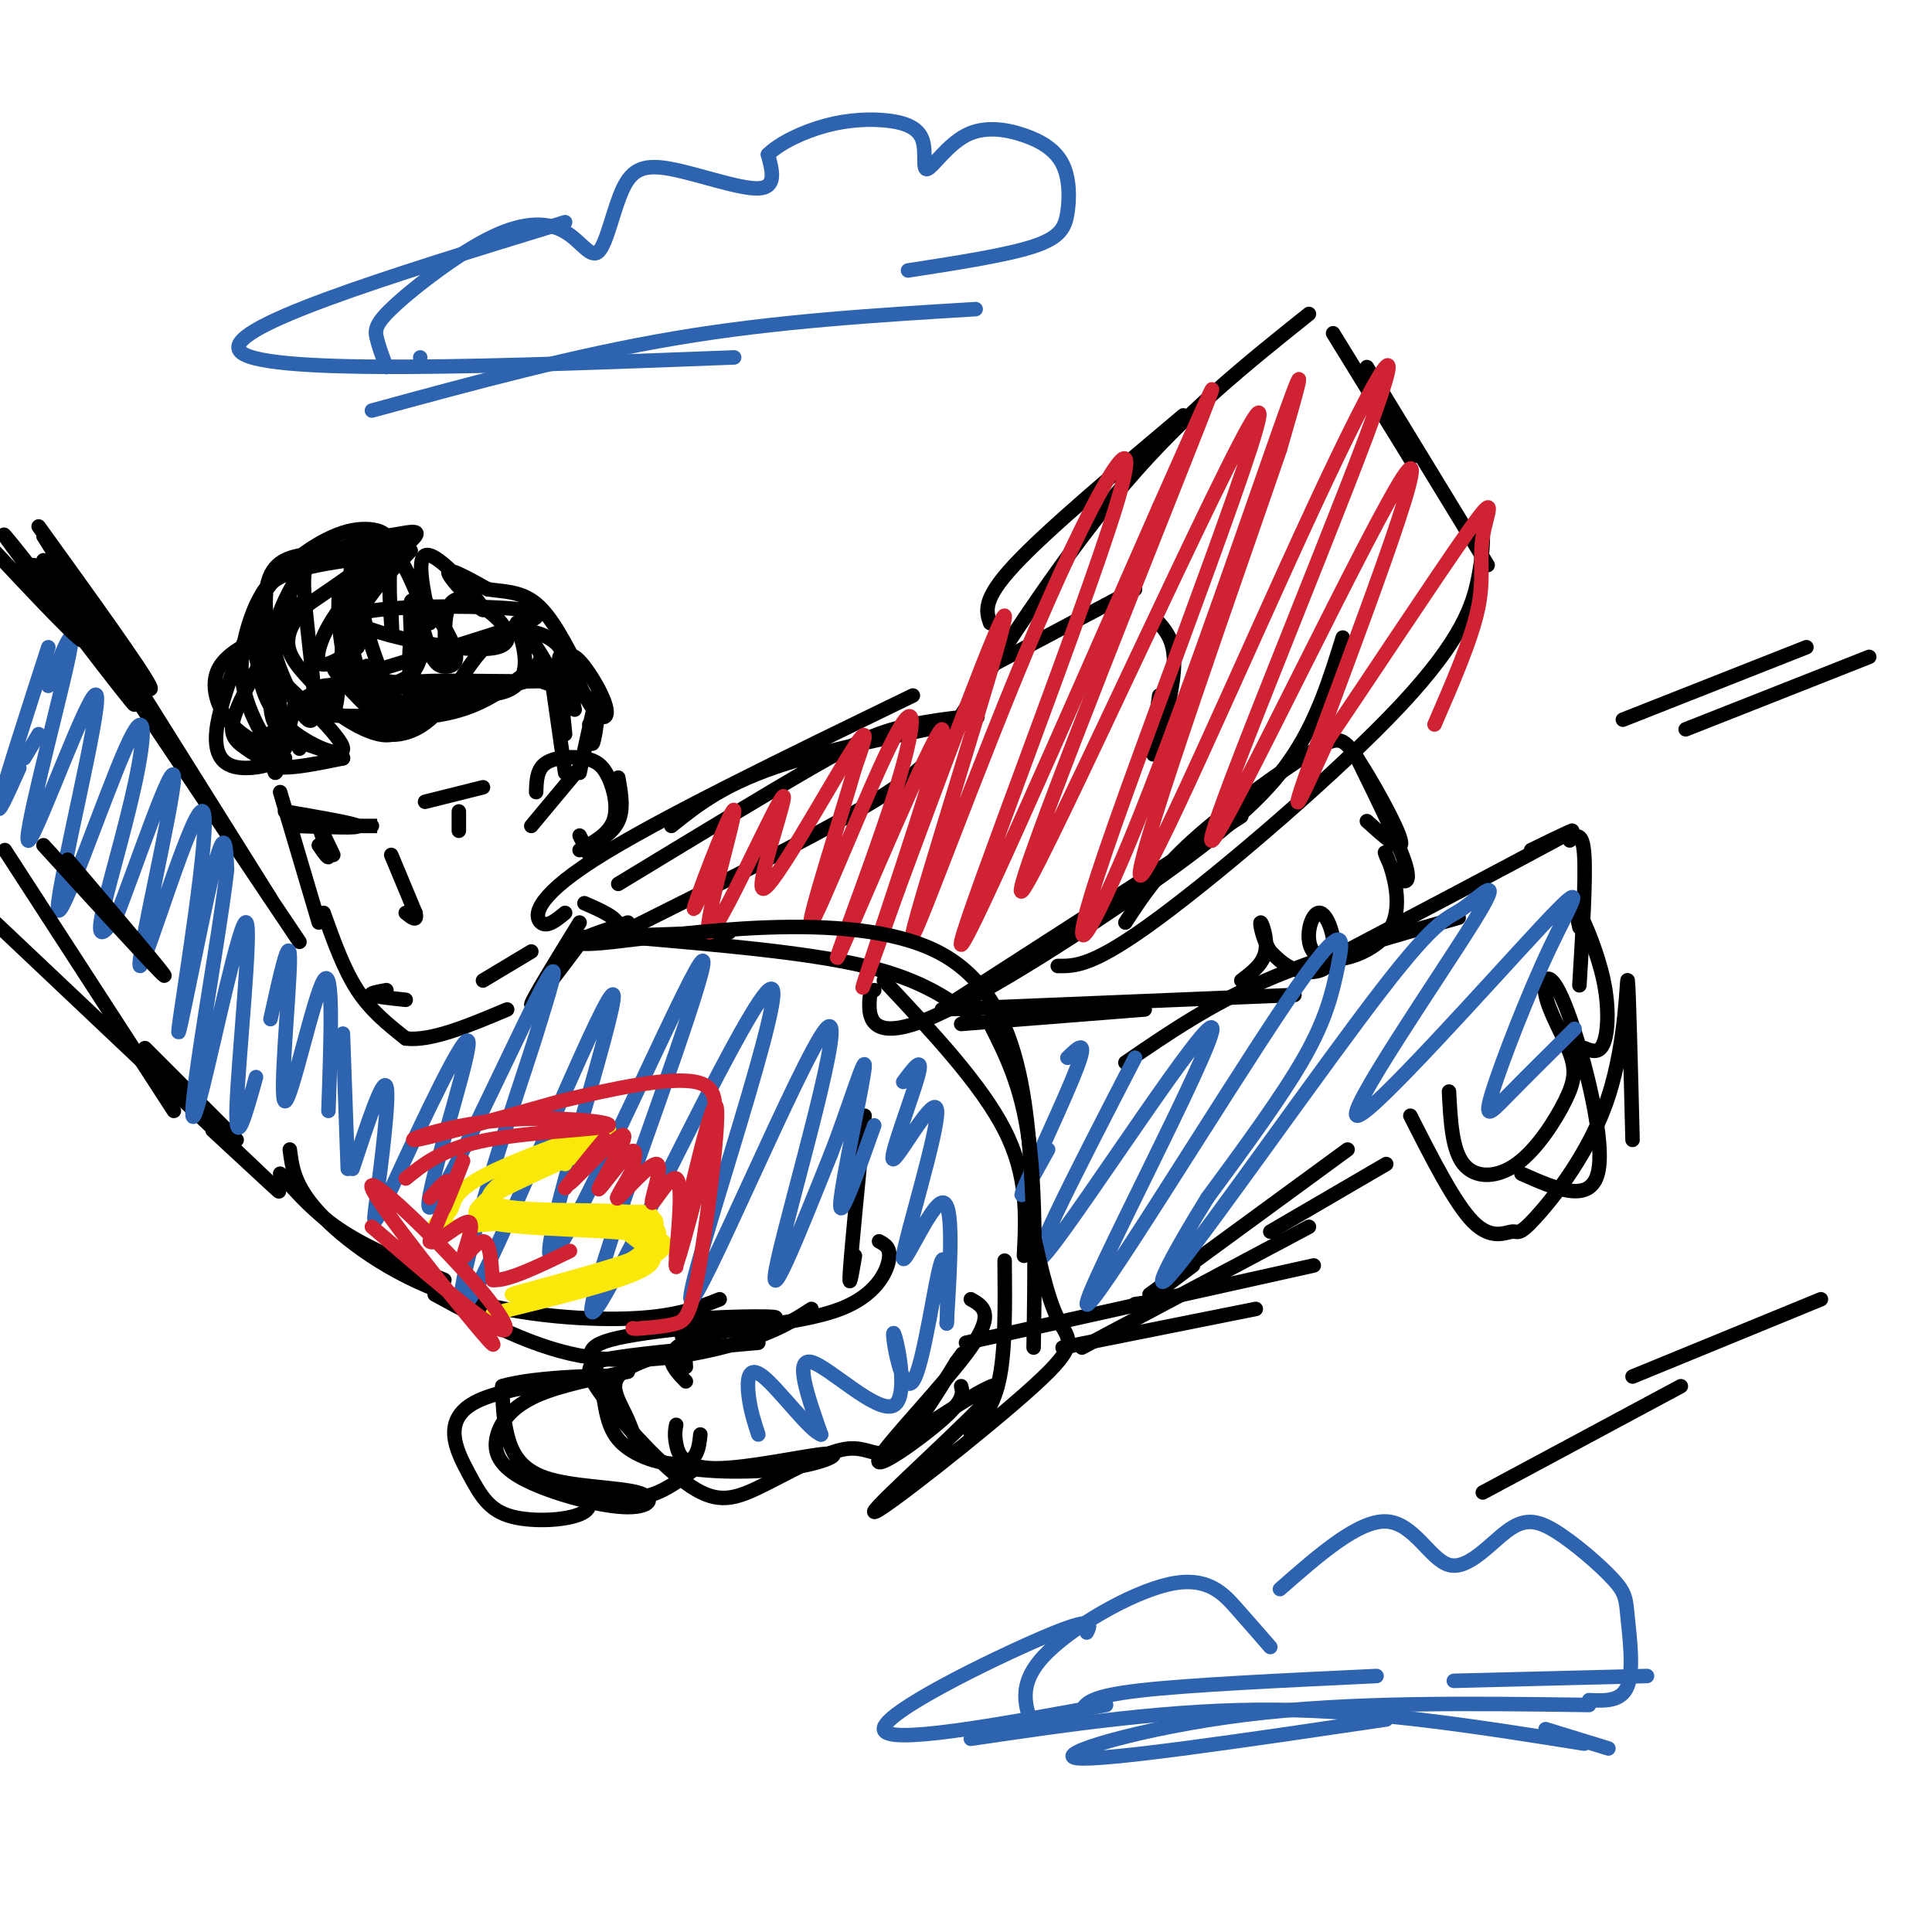 <svg viewBox='0 0 400 400' version='1.1' xmlns='http://www.w3.org/2000/svg' xmlns:xlink='http://www.w3.org/1999/xlink'><g fill='none' stroke='#000000' stroke-width='3' stroke-linecap='round' stroke-linejoin='round'><path d='M60,152c-2.002,-0.706 -4.004,-1.413 -4,-7c0.004,-5.587 2.015,-16.055 4,-22c1.985,-5.945 3.946,-7.368 9,-8c5.054,-0.632 13.202,-0.474 11,0c-2.202,0.474 -14.753,1.262 -21,4c-6.247,2.738 -6.190,7.425 -6,13c0.190,5.575 0.513,12.040 5,17c4.487,4.960 13.139,8.417 13,6c-0.139,-2.417 -9.070,-10.709 -18,-19'/><path d='M53,136c-2.467,-5.716 0.366,-10.506 2,-14c1.634,-3.494 2.067,-5.692 7,-7c4.933,-1.308 14.364,-1.725 17,-3c2.636,-1.275 -1.524,-3.408 -7,-2c-5.476,1.408 -12.267,6.357 -16,11c-3.733,4.643 -4.409,8.982 -3,15c1.409,6.018 4.904,13.716 5,11c0.096,-2.716 -3.205,-15.847 -3,-23c0.205,-7.153 3.916,-8.330 7,-9c3.084,-0.670 5.542,-0.835 8,-1'/><path d='M70,114c4.001,-0.113 10.005,0.106 10,0c-0.005,-0.106 -6.019,-0.536 -10,0c-3.981,0.536 -5.931,2.038 -8,5c-2.069,2.962 -4.258,7.382 -5,11c-0.742,3.618 -0.035,6.432 2,11c2.035,4.568 5.400,10.891 6,7c0.600,-3.891 -1.566,-17.996 -2,-25c-0.434,-7.004 0.863,-6.908 4,-8c3.137,-1.092 8.114,-3.371 11,-4c2.886,-0.629 3.682,0.392 1,3c-2.682,2.608 -8.841,6.804 -15,11'/><path d='M64,125c-3.612,3.517 -5.141,6.809 -4,10c1.141,3.191 4.953,6.281 7,9c2.047,2.719 2.328,5.065 3,-1c0.672,-6.065 1.736,-20.542 3,-27c1.264,-6.458 2.728,-4.896 6,-5c3.272,-0.104 8.351,-1.873 7,0c-1.351,1.873 -9.133,7.389 -14,13c-4.867,5.611 -6.819,11.317 -6,13c0.819,1.683 4.410,-0.659 8,-3'/><path d='M74,134c0.632,-4.066 -1.786,-12.731 -3,-13c-1.214,-0.269 -1.222,7.857 0,14c1.222,6.143 3.676,10.302 6,12c2.324,1.698 4.519,0.934 2,-2c-2.519,-2.934 -9.753,-8.038 -10,-7c-0.247,1.038 6.492,8.217 10,11c3.508,2.783 3.786,1.169 2,-4c-1.786,-5.169 -5.635,-13.892 -6,-20c-0.365,-6.108 2.753,-9.602 5,-11c2.247,-1.398 3.624,-0.699 5,0'/><path d='M85,114c-2.538,2.991 -11.382,10.468 -12,18c-0.618,7.532 6.991,15.117 8,15c1.009,-0.117 -4.580,-7.938 -5,-9c-0.420,-1.063 4.331,4.633 7,8c2.669,3.367 3.257,4.407 3,-1c-0.257,-5.407 -1.359,-17.259 -1,-20c0.359,-2.741 2.180,3.630 4,10'/><path d='M89,135c1.056,2.262 1.696,2.916 3,3c1.304,0.084 3.274,-0.400 2,-4c-1.274,-3.600 -5.790,-10.314 -7,-10c-1.210,0.314 0.887,7.655 0,12c-0.887,4.345 -4.758,5.693 -9,6c-4.242,0.307 -8.855,-0.429 -11,0c-2.145,0.429 -1.822,2.022 2,5c3.822,2.978 11.144,7.340 14,4c2.856,-3.340 1.244,-14.383 2,-18c0.756,-3.617 3.878,0.191 7,4'/><path d='M92,137c0.649,-3.018 -1.230,-12.562 3,-13c4.230,-0.438 14.567,8.231 8,10c-6.567,1.769 -30.039,-3.361 -30,-6c0.039,-2.639 23.587,-2.787 33,-2c9.413,0.787 4.689,2.511 -3,5c-7.689,2.489 -18.345,5.745 -29,9'/><path d='M74,140c-6.337,2.052 -7.679,2.683 -10,4c-2.321,1.317 -5.622,3.320 3,4c8.622,0.680 29.168,0.036 30,-2c0.832,-2.036 -18.051,-5.466 -18,-5c0.051,0.466 19.034,4.826 26,2c6.966,-2.826 1.914,-12.838 2,-14c0.086,-1.162 5.310,6.525 7,10c1.690,3.475 -0.155,2.737 -2,2'/><path d='M112,141c-5.123,0.232 -16.930,-0.186 -23,0c-6.070,0.186 -6.402,0.978 -8,3c-1.598,2.022 -4.462,5.276 -3,7c1.462,1.724 7.249,1.918 12,-3c4.751,-4.918 8.466,-14.948 15,-17c6.534,-2.052 15.885,3.873 9,8c-6.885,4.127 -30.008,6.457 -36,8c-5.992,1.543 5.145,2.298 13,1c7.855,-1.298 12.427,-4.649 17,-8'/><path d='M108,140c3.500,-2.000 3.750,-3.000 4,-4'/><path d='M116,133c2.505,5.751 5.009,11.502 7,14c1.991,2.498 3.467,1.744 2,-2c-1.467,-3.744 -5.878,-10.478 -7,-9c-1.122,1.478 1.044,11.167 1,11c-0.044,-0.167 -2.298,-10.191 -3,-11c-0.702,-0.809 0.149,7.595 1,16'/><path d='M114,139c0.000,0.000 3.000,21.000 3,21'/><path d='M110,171c0.000,0.000 10.000,-12.000 10,-12'/><path d='M111,164c0.072,-2.364 0.144,-4.727 2,-6c1.856,-1.273 5.498,-1.455 8,-1c2.502,0.455 3.866,1.545 5,4c1.134,2.455 2.038,6.273 1,9c-1.038,2.727 -4.019,4.364 -7,6'/><path d='M128,161c0.583,3.250 1.167,6.500 0,9c-1.167,2.500 -4.083,4.250 -7,6'/><path d='M122,150c0.222,2.756 0.444,5.511 1,3c0.556,-2.511 1.444,-10.289 1,-10c-0.444,0.289 -2.222,8.644 -4,17'/><path d='M62,155c-1.250,-2.000 -2.500,-4.000 -3,-4c-0.500,0.000 -0.250,2.000 0,4'/><path d='M59,168c7.250,1.250 14.500,2.500 15,3c0.500,0.500 -5.750,0.250 -12,0'/><path d='M62,171c1.689,0.000 11.911,0.000 15,0c3.089,-0.000 -0.956,0.000 -5,0'/><path d='M66,175c1.133,1.644 2.267,3.289 2,2c-0.267,-1.289 -1.933,-5.511 -2,-6c-0.067,-0.489 1.467,2.756 3,6'/><path d='M88,166c0.000,0.000 12.000,-3.000 12,-3'/><path d='M95,168c0.000,0.000 0.000,4.000 0,4'/><path d='M81,177c0.000,0.000 5.000,12.000 5,12'/><path d='M86,189c0.500,2.000 -0.750,1.000 -2,0'/><path d='M80,205c-1.833,0.333 -3.667,0.667 -3,1c0.667,0.333 3.833,0.667 7,1'/><path d='M100,203c0.000,0.000 10.000,-6.000 10,-6'/><path d='M58,164c0.000,0.000 8.000,27.000 8,27'/><path d='M67,189c2.083,5.833 4.167,11.667 7,16c2.833,4.333 6.417,7.167 10,10'/><path d='M84,215c5.167,0.667 13.083,-2.667 21,-6'/><path d='M121,194c-5.417,7.250 -10.833,14.500 -11,14c-0.167,-0.500 4.917,-8.750 10,-17'/><path d='M122,177c0.000,0.000 -2.000,-4.000 -2,-4'/><path d='M61,146c-1.702,7.006 -3.405,14.012 -4,14c-0.595,-0.012 -0.083,-7.042 -1,-8c-0.917,-0.958 -3.262,4.155 -1,6c2.262,1.845 9.131,0.423 16,-1'/><path d='M71,157c0.512,-0.726 -6.208,-2.042 -10,-4c-3.792,-1.958 -4.655,-4.560 -5,-8c-0.345,-3.440 -0.173,-7.720 0,-12'/><path d='M61,125c-5.045,8.553 -10.089,17.106 -12,22c-1.911,4.894 -0.687,6.129 2,8c2.687,1.871 6.838,4.377 6,2c-0.838,-2.377 -6.667,-9.637 -7,-18c-0.333,-8.363 4.828,-17.829 4,-15c-0.828,2.829 -7.646,17.954 -9,26c-1.354,8.046 2.756,9.013 6,9c3.244,-0.013 5.622,-1.007 8,-2'/><path d='M59,157c-0.655,-1.048 -6.292,-2.667 -10,-6c-3.708,-3.333 -5.488,-8.381 -4,-12c1.488,-3.619 6.244,-5.810 11,-8'/><path d='M81,126c0.138,3.420 0.277,6.841 0,3c-0.277,-3.841 -0.968,-14.943 1,-14c1.968,0.943 6.596,13.929 7,14c0.404,0.071 -3.418,-12.775 -1,-14c2.418,-1.225 11.074,9.170 12,11c0.926,1.830 -5.878,-4.906 -7,-7c-1.122,-2.094 3.439,0.453 8,3'/><path d='M101,122c3.067,0.511 6.733,0.289 10,3c3.267,2.711 6.133,8.356 9,14'/><path d='M9,111c0.000,0.000 47.000,75.000 47,75'/><path d='M9,116c0.000,0.000 53.000,79.000 53,79'/><path d='M30,217c0.000,0.000 19.000,19.000 19,19'/><path d='M-1,191c24.250,22.917 48.500,45.833 56,53c7.500,7.167 -1.750,-1.417 -11,-10'/><path d='M58,243c3.667,4.167 7.333,8.333 13,12c5.667,3.667 13.333,6.833 21,10'/><path d='M60,238c0.470,3.744 0.940,7.488 6,13c5.060,5.512 14.708,12.792 27,17c12.292,4.208 27.226,5.345 37,5c9.774,-0.345 14.387,-2.173 19,-4'/><path d='M90,268c10.400,5.667 20.800,11.333 32,13c11.200,1.667 23.200,-0.667 31,-3c7.800,-2.333 11.400,-4.667 15,-7'/><path d='M122,194c0.000,0.000 29.000,-1.000 29,-1'/><path d='M130,194c18.500,1.583 37.000,3.167 49,6c12.000,2.833 17.500,6.917 23,11'/><path d='M183,203c10.083,10.750 20.167,21.500 25,31c4.833,9.500 4.417,17.750 4,26'/><path d='M179,231c-1.333,13.583 -2.667,27.167 -3,32c-0.333,4.833 0.333,0.917 1,-3'/><path d='M182,257c1.266,0.678 2.533,1.356 2,4c-0.533,2.644 -2.864,7.255 -10,10c-7.136,2.745 -19.075,3.624 -26,5c-6.925,1.376 -8.836,3.250 -9,5c-0.164,1.750 1.418,3.375 3,5'/><path d='M142,283c-0.169,-2.641 -0.339,-5.281 -1,-7c-0.661,-1.719 -1.814,-2.516 4,-3c5.814,-0.484 18.594,-0.654 15,0c-3.594,0.654 -23.563,2.131 -32,4c-8.438,1.869 -5.344,4.130 -4,8c1.344,3.870 0.939,9.350 4,13c3.061,3.650 9.589,5.472 13,5c3.411,-0.472 3.706,-3.236 4,-6'/><path d='M140,295c-0.194,1.011 -0.387,2.022 0,4c0.387,1.978 1.355,4.924 8,5c6.645,0.076 18.968,-2.719 23,-3c4.032,-0.281 -0.226,1.952 -8,3c-7.774,1.048 -19.063,0.910 -25,-1c-5.937,-1.910 -6.521,-5.591 -8,-9c-1.479,-3.409 -3.851,-6.545 -2,-9c1.851,-2.455 7.926,-4.227 14,-6'/><path d='M157,278c-11.345,1.024 -22.689,2.048 -29,3c-6.311,0.952 -7.587,1.831 -4,7c3.587,5.169 12.039,14.628 18,19c5.961,4.372 9.433,3.656 15,1c5.567,-2.656 13.230,-7.254 18,-8c4.770,-0.746 6.649,2.358 10,0c3.351,-2.358 8.176,-10.179 13,-18'/><path d='M198,282c2.167,-3.000 1.083,-1.500 0,0'/><path d='M201,269c2.512,1.429 5.024,2.857 0,10c-5.024,7.143 -17.583,20.000 -19,23c-1.417,3.000 8.310,-3.857 13,-8c4.690,-4.143 4.345,-5.571 4,-7'/><path d='M208,261c0.083,9.000 0.167,18.000 -1,24c-1.167,6.000 -3.583,9.000 -6,12'/><path d='M199,212c0.000,0.000 38.000,-3.000 38,-3'/><path d='M195,209c0.000,0.000 73.000,-3.000 73,-3'/><path d='M242,269c0.000,0.000 0.000,0.000 0,0'/><path d='M242,269c0.000,0.000 -7.000,1.000 -7,1'/><path d='M220,279c0.000,0.000 40.000,-8.000 40,-8'/><path d='M200,278c0.000,0.000 72.000,-16.000 72,-16'/><path d='M224,279c0.000,0.000 47.000,-25.000 47,-25'/><path d='M239,268c0.000,0.000 8.000,-6.000 8,-6'/><path d='M263,255c0.000,0.000 24.000,-14.000 24,-14'/><path d='M238,268c0.000,0.000 41.000,-30.000 41,-30'/><path d='M233,220c8.750,-6.000 17.500,-12.000 29,-17c11.500,-5.000 25.750,-9.000 40,-13'/><path d='M271,201c21.667,-11.417 43.333,-22.833 51,-27c7.667,-4.167 1.333,-1.083 -5,2'/><path d='M325,174c1.333,-1.000 2.667,-2.000 3,3c0.333,5.000 -0.333,16.000 -1,27'/><path d='M327,192c-0.542,-2.470 -1.083,-4.940 0,-3c1.083,1.940 3.792,8.292 5,14c1.208,5.708 0.917,10.774 0,13c-0.917,2.226 -2.458,1.613 -4,1'/><path d='M300,226c0.306,6.004 0.612,12.009 3,15c2.388,2.991 6.859,2.969 11,0c4.141,-2.969 7.953,-8.884 10,-13c2.047,-4.116 2.330,-6.432 1,-10c-1.330,-3.568 -4.274,-8.389 -5,-12c-0.726,-3.611 0.766,-6.011 4,2c3.234,8.011 8.210,26.432 7,34c-1.210,7.568 -8.605,4.284 -16,1'/><path d='M292,231c4.626,9.118 9.253,18.237 13,22c3.747,3.763 6.615,2.171 8,2c1.385,-0.171 1.289,1.078 5,-3c3.711,-4.078 11.230,-13.482 15,-25c3.770,-11.518 3.791,-25.148 4,-24c0.209,1.148 0.604,17.074 1,33'/><path d='M198,207c0.000,0.000 59.000,-38.000 59,-38'/><path d='M233,191c3.419,-5.258 6.839,-10.517 14,-17c7.161,-6.483 18.064,-14.191 24,-18c5.936,-3.809 6.906,-3.718 10,1c3.094,4.718 8.313,14.062 9,17c0.687,2.938 -3.156,-0.531 -7,-4'/><path d='M281,157c4.352,8.848 8.704,17.696 10,22c1.296,4.304 -0.465,4.064 -2,2c-1.535,-2.064 -2.843,-5.951 -2,-4c0.843,1.951 3.836,9.741 1,15c-2.836,5.259 -11.503,7.986 -15,6c-3.497,-1.986 -1.824,-8.687 0,-9c1.824,-0.313 3.799,5.762 3,9c-0.799,3.238 -4.371,3.639 -7,3c-2.629,-0.639 -4.314,-2.320 -6,-4'/><path d='M263,197c-1.500,-2.262 -2.250,-5.917 -2,-6c0.250,-0.083 1.500,3.405 1,6c-0.500,2.595 -2.750,4.298 -5,6'/><path d='M121,187c3.662,1.596 7.323,3.191 7,5c-0.323,1.809 -4.631,3.830 5,-1c9.631,-4.830 33.200,-16.511 46,-24c12.800,-7.489 14.831,-10.785 22,-22c7.169,-11.215 19.477,-30.347 32,-45c12.523,-14.653 25.262,-24.826 38,-35'/><path d='M276,69c0.000,0.000 16.000,26.000 16,26'/><path d='M283,76c0.000,0.000 25.000,41.000 25,41'/><path d='M181,205c-0.496,0.180 -0.992,0.360 -1,3c-0.008,2.640 0.472,7.738 12,3c11.528,-4.738 34.104,-19.314 49,-30c14.896,-10.686 22.113,-17.482 27,-25c4.887,-7.518 7.443,-15.759 10,-24'/><path d='M219,200c3.690,0.042 7.381,0.083 21,-10c13.619,-10.083 37.167,-30.292 50,-44c12.833,-13.708 14.952,-20.917 16,-26c1.048,-5.083 1.024,-8.042 1,-11'/><path d='M139,171c5.581,-4.478 11.161,-8.957 24,-13c12.839,-4.043 32.936,-7.651 38,-9c5.064,-1.349 -4.906,-0.440 -12,1c-7.094,1.440 -11.313,3.411 -21,9c-9.687,5.589 -24.844,14.794 -40,24'/><path d='M117,189c-1.867,1.533 -3.733,3.067 -5,2c-1.267,-1.067 -1.933,-4.733 11,-13c12.933,-8.267 39.467,-21.133 66,-34'/><path d='M203,139c0.000,0.000 32.000,-17.000 32,-17'/><path d='M240,144c-0.933,6.733 -1.867,13.467 -1,12c0.867,-1.467 3.533,-11.133 4,-17c0.467,-5.867 -1.267,-7.933 -3,-10'/><path d='M205,129c-0.833,-2.417 -1.667,-4.833 5,-12c6.667,-7.167 20.833,-19.083 35,-31'/><path d='M336,149c0.000,0.000 38.000,-15.000 38,-15'/><path d='M349,151c0.000,0.000 38.000,-15.000 38,-15'/><path d='M338,285c0.000,0.000 39.000,-16.000 39,-16'/><path d='M307,309c0.000,0.000 41.000,-22.000 41,-22'/></g>
<g fill='none' stroke='#2d63af' stroke-width='3' stroke-linecap='round' stroke-linejoin='round'><path d='M77,85c21.083,-5.750 42.167,-11.500 63,-15c20.833,-3.500 41.417,-4.750 62,-6'/><path d='M87,74c0.000,0.000 0.000,0.000 0,0'/><path d='M80,76c-0.800,-2.144 -1.600,-4.289 -2,-6c-0.400,-1.711 -0.399,-2.989 4,-7c4.399,-4.011 13.195,-10.754 20,-14c6.805,-3.246 11.618,-2.993 15,-1c3.382,1.993 5.332,5.727 7,4c1.668,-1.727 3.055,-8.917 5,-13c1.945,-4.083 4.447,-5.061 10,-4c5.553,1.061 14.158,4.160 18,4c3.842,-0.160 2.921,-3.580 2,-7'/><path d='M159,32c2.354,-2.350 7.239,-4.726 12,-6c4.761,-1.274 9.397,-1.448 13,-1c3.603,0.448 6.174,1.518 7,4c0.826,2.482 -0.092,6.378 1,6c1.092,-0.378 4.195,-5.029 8,-7c3.805,-1.971 8.312,-1.263 12,0c3.688,1.263 6.555,3.081 8,6c1.445,2.919 1.466,6.940 1,10c-0.466,3.060 -1.419,5.160 -7,7c-5.581,1.840 -15.791,3.420 -26,5'/><path d='M117,46c-36.417,11.167 -72.833,22.333 -67,27c5.833,4.667 53.917,2.833 102,1'/><path d='M201,360c20.917,-3.083 41.833,-6.167 63,-6c21.167,0.167 42.583,3.583 64,7'/><path d='M333,362c0.000,0.000 -13.000,-4.000 -13,-4'/><path d='M287,356c-29.333,4.333 -58.667,8.667 -64,8c-5.333,-0.667 13.333,-6.333 35,-9c21.667,-2.667 46.333,-2.333 71,-2'/><path d='M214,358c-1.720,-4.542 -3.440,-9.083 2,-15c5.440,-5.917 18.042,-13.208 26,-15c7.958,-1.792 11.274,1.917 14,5c2.726,3.083 4.863,5.542 7,8'/><path d='M265,329c8.134,-7.130 16.267,-14.259 22,-14c5.733,0.259 9.065,7.907 13,9c3.935,1.093 8.472,-4.369 12,-7c3.528,-2.631 6.048,-2.432 10,0c3.952,2.432 9.338,7.095 12,10c2.662,2.905 2.601,4.051 3,8c0.399,3.949 1.257,10.700 0,14c-1.257,3.300 -4.628,3.150 -8,3'/><path d='M225,338c0.889,-1.800 1.778,-3.600 -9,1c-10.778,4.600 -33.222,15.600 -33,19c0.222,3.400 23.111,-0.800 46,-5'/><path d='M224,354c0.917,-1.417 1.833,-2.833 12,-4c10.167,-1.167 29.583,-2.083 49,-3'/><path d='M301,348c0.000,0.000 40.000,-1.000 40,-1'/><path d='M8,152c0.000,0.000 -3.000,5.000 -3,5'/><path d='M10,134c-4.500,13.917 -9.000,27.833 -10,32c-1.000,4.167 1.500,-1.417 4,-7'/><path d='M10,142c3.115,-7.643 6.229,-15.286 4,-5c-2.229,10.286 -9.802,38.503 -8,37c1.802,-1.503 12.980,-32.724 14,-30c1.020,2.724 -8.119,39.393 -8,44c0.119,4.607 9.496,-22.848 14,-33c4.504,-10.152 4.136,-3.003 2,7c-2.136,10.003 -6.039,22.858 -7,28c-0.961,5.142 1.019,2.571 3,0'/><path d='M24,190c3.847,-9.688 11.966,-33.907 12,-29c0.034,4.907 -8.016,38.942 -7,39c1.016,0.058 11.097,-33.861 13,-32c1.903,1.861 -4.372,39.501 -5,45c-0.628,5.499 4.392,-21.143 7,-32c2.608,-10.857 2.804,-5.928 3,-1'/><path d='M47,180c-0.797,7.882 -4.291,28.087 -6,40c-1.709,11.913 -1.633,15.533 1,5c2.633,-10.533 7.824,-35.221 9,-34c1.176,1.221 -1.664,28.349 -2,38c-0.336,9.651 1.832,1.826 4,-6'/><path d='M56,211c2.036,-9.256 4.071,-18.512 4,-12c-0.071,6.512 -2.250,28.792 -1,29c1.250,0.208 5.929,-21.655 8,-25c2.071,-3.345 1.536,11.827 1,27'/><path d='M71,214c0.000,0.000 1.000,28.000 1,28'/><path d='M73,242c3.155,-9.584 6.309,-19.169 7,-17c0.691,2.169 -1.082,16.091 -2,23c-0.918,6.909 -0.981,6.804 4,-4c4.981,-10.804 15.005,-32.308 15,-28c-0.005,4.308 -10.040,34.429 -8,34c2.040,-0.429 16.154,-31.408 22,-43c5.846,-11.592 3.423,-3.796 1,4'/><path d='M112,211c-2.030,7.059 -7.605,22.706 -12,38c-4.395,15.294 -7.611,30.236 0,15c7.611,-15.236 26.050,-60.651 27,-58c0.950,2.651 -15.591,53.368 -13,54c2.591,0.632 24.312,-48.819 30,-59c5.688,-10.181 -4.656,18.910 -15,48'/><path d='M129,249c-5.188,16.035 -10.660,32.123 -2,16c8.660,-16.123 31.450,-64.458 33,-60c1.550,4.458 -18.141,61.711 -17,64c1.141,2.289 23.115,-50.384 28,-56c4.885,-5.616 -7.319,35.824 -10,48c-2.681,12.176 4.159,-4.912 11,-22'/><path d='M172,239c3.667,-9.333 7.333,-21.667 7,-18c-0.333,3.667 -4.667,23.333 -5,28c-0.333,4.667 3.333,-5.667 7,-16'/><path d='M187,224c2.181,-2.929 4.362,-5.858 3,-1c-1.362,4.858 -6.265,17.503 -5,17c1.265,-0.503 8.700,-14.156 9,-10c0.300,4.156 -6.535,26.119 -7,30c-0.465,3.881 5.438,-10.320 8,-11c2.562,-0.680 1.781,12.160 1,25'/><path d='M196,274c0.207,-0.836 0.226,-15.425 -1,-13c-1.226,2.425 -3.696,21.865 -6,25c-2.304,3.135 -4.442,-10.036 -4,-10c0.442,0.036 3.465,13.279 0,15c-3.465,1.721 -13.419,-8.080 -17,-9c-3.581,-0.920 -0.791,7.040 2,15'/><path d='M170,297c-2.202,-0.536 -8.708,-9.375 -12,-12c-3.292,-2.625 -3.369,0.964 -3,4c0.369,3.036 1.185,5.518 2,8'/><path d='M221,219c2.178,-2.111 4.356,-4.222 2,2c-2.356,6.222 -9.244,20.778 -11,25c-1.756,4.222 1.622,-1.889 5,-8'/><path d='M235,219c-12.555,24.324 -25.110,48.648 -18,40c7.110,-8.648 33.884,-50.269 34,-46c0.116,4.269 -26.425,54.428 -26,57c0.425,2.572 27.815,-42.445 41,-62c13.185,-19.555 12.165,-13.649 11,-8c-1.165,5.649 -2.476,11.043 -7,19c-4.524,7.957 -12.262,18.479 -20,29'/><path d='M250,248c-6.774,10.886 -13.708,23.600 -6,14c7.708,-9.600 30.058,-41.514 42,-57c11.942,-15.486 13.476,-14.545 17,-17c3.524,-2.455 9.040,-8.304 2,3c-7.040,11.304 -26.635,39.763 -24,40c2.635,0.237 27.499,-27.749 38,-39c10.501,-11.251 6.640,-5.768 2,4c-4.640,9.768 -10.057,23.822 -12,30c-1.943,6.178 -0.412,4.479 3,1c3.412,-3.479 8.706,-8.740 14,-14'/></g>
<g fill='none' stroke='#cf2233' stroke-width='3' stroke-linecap='round' stroke-linejoin='round'><path d='M150,174c-3.734,8.690 -7.469,17.380 -6,13c1.469,-4.380 8.141,-21.831 8,-19c-0.141,2.831 -7.096,25.944 -5,25c2.096,-0.944 13.242,-25.944 15,-28c1.758,-2.056 -5.873,18.831 -4,19c1.873,0.169 13.249,-20.380 18,-28c4.751,-7.620 2.875,-2.310 1,3'/><path d='M177,159c-2.838,10.004 -10.433,33.515 -9,32c1.433,-1.515 11.896,-28.056 17,-38c5.104,-9.944 4.851,-3.292 0,12c-4.851,15.292 -14.300,39.223 -11,32c3.300,-7.223 19.350,-45.598 21,-46c1.650,-0.402 -11.100,37.171 -15,49c-3.900,11.829 1.050,-2.085 6,-16'/><path d='M186,184c7.371,-19.916 22.800,-61.707 22,-56c-0.800,5.707 -17.828,58.913 -19,65c-1.172,6.087 13.510,-34.946 26,-64c12.490,-29.054 22.786,-46.130 16,-24c-6.786,22.130 -30.653,83.466 -32,90c-1.347,6.534 19.827,-41.733 41,-90'/><path d='M240,105c10.392,-23.270 15.874,-36.446 5,-9c-10.874,27.446 -38.102,95.513 -33,88c5.102,-7.513 42.536,-90.607 48,-98c5.464,-7.393 -21.041,60.915 -31,90c-9.959,29.085 -3.374,18.946 7,-7c10.374,-25.946 24.535,-67.699 30,-83c5.465,-15.301 2.232,-4.151 -1,7'/><path d='M265,93c-8.537,24.911 -29.380,83.687 -29,88c0.380,4.313 21.981,-45.838 36,-76c14.019,-30.162 20.455,-40.336 11,-15c-9.455,25.336 -34.802,86.183 -32,84c2.802,-2.183 33.755,-67.395 40,-76c6.245,-8.605 -12.216,39.399 -19,58c-6.784,18.601 -1.892,7.801 3,-3'/><path d='M275,153c6.863,-10.100 22.520,-33.852 29,-43c6.480,-9.148 3.783,-3.694 3,1c-0.783,4.694 0.348,8.627 -1,15c-1.348,6.373 -5.174,15.187 -9,24'/></g>
<g fill='none' stroke='#fae80b' stroke-width='3' stroke-linecap='round' stroke-linejoin='round'><path d='M117,241c-0.139,-1.494 -0.278,-2.988 -5,-1c-4.722,1.988 -14.028,7.458 -10,10c4.028,2.542 21.389,2.156 29,3c7.611,0.844 5.472,2.920 4,5c-1.472,2.080 -2.278,4.166 -6,6c-3.722,1.834 -10.361,3.417 -17,5'/><path d='M112,269c-0.286,0.108 7.498,-2.120 15,-5c7.502,-2.880 14.723,-6.410 8,-8c-6.723,-1.590 -27.390,-1.241 -34,-3c-6.610,-1.759 0.836,-5.628 8,-9c7.164,-3.372 14.047,-6.249 15,-7c0.953,-0.751 -4.023,0.625 -9,2'/><path d='M115,239c-6.044,2.522 -16.655,7.827 -13,10c3.655,2.173 21.577,1.214 29,2c7.423,0.786 4.348,3.318 4,5c-0.348,1.682 2.030,2.513 -5,5c-7.030,2.487 -23.470,6.631 -24,7c-0.530,0.369 14.848,-3.037 22,-6c7.152,-2.963 6.076,-5.481 5,-8'/><path d='M133,254c1.979,-2.128 4.427,-3.448 -4,-3c-8.427,0.448 -27.729,2.663 -35,3c-7.271,0.337 -2.512,-1.205 -1,-3c1.512,-1.795 -0.224,-3.842 8,-8c8.224,-4.158 26.406,-10.427 25,-9c-1.406,1.427 -22.402,10.551 -26,15c-3.598,4.449 10.201,4.225 24,4'/><path d='M124,253c5.095,1.274 5.833,2.458 8,4c2.167,1.542 5.762,3.440 1,6c-4.762,2.560 -17.881,5.780 -31,9'/></g>
<g fill='none' stroke='#cf2233' stroke-width='3' stroke-linecap='round' stroke-linejoin='round'><path d='M84,244c3.841,-3.116 7.681,-6.233 17,-8c9.319,-1.767 24.116,-2.185 25,-3c0.884,-0.815 -12.147,-2.027 -23,-1c-10.853,1.027 -19.530,4.293 -17,4c2.530,-0.293 16.265,-4.147 30,-8'/><path d='M116,228c10.727,-2.600 22.544,-5.101 28,-4c5.456,1.101 4.552,5.804 2,16c-2.552,10.196 -6.753,25.884 -6,21c0.753,-4.884 6.460,-30.340 8,-32c1.540,-1.660 -1.085,20.476 -3,32c-1.915,11.524 -3.118,12.435 -5,13c-1.882,0.565 -4.441,0.782 -7,1'/><path d='M133,275c-1.500,0.167 -1.750,0.083 -2,0'/><path d='M77,254c11.029,9.483 22.057,18.967 26,21c3.943,2.033 0.799,-3.383 -7,-12c-7.799,-8.617 -20.254,-20.435 -19,-17c1.254,3.435 16.215,22.124 22,29c5.785,6.876 2.392,1.938 -1,-3'/><path d='M89,248c1.964,-2.232 3.929,-4.464 4,-3c0.071,1.464 -1.750,6.625 -1,5c0.750,-1.625 4.071,-10.036 4,-10c-0.071,0.036 -3.536,8.518 -7,17'/><path d='M89,257c0.847,1.226 6.464,-4.207 8,-4c1.536,0.207 -1.010,6.056 -1,7c0.010,0.944 2.574,-3.016 4,-3c1.426,0.016 1.713,4.008 2,8'/><path d='M102,265c3.000,0.333 9.500,-2.833 16,-6'/><path d='M117,246c4.561,-5.655 9.121,-11.309 8,-10c-1.121,1.309 -7.925,9.583 -7,9c0.925,-0.583 9.578,-10.022 11,-10c1.422,0.022 -4.386,9.506 -5,11c-0.614,1.494 3.968,-5.002 6,-7c2.032,-1.998 1.516,0.501 1,3'/><path d='M131,242c-1.048,2.413 -4.168,6.945 -3,6c1.168,-0.945 6.622,-7.367 8,-7c1.378,0.367 -1.321,7.522 -1,8c0.321,0.478 3.663,-5.721 5,-5c1.337,0.721 0.668,8.360 0,16'/><path d='M140,260c0.000,3.000 0.000,2.500 0,2'/></g>
<g fill='none' stroke='#000000' stroke-width='3' stroke-linecap='round' stroke-linejoin='round'><path d='M9,175c12.083,13.250 24.167,26.500 25,27c0.833,0.500 -9.583,-11.750 -20,-24'/><path d='M1,176c0.000,0.000 35.000,54.000 35,54'/><path d='M8,109c10.750,14.917 21.500,29.833 23,33c1.500,3.167 -6.250,-5.417 -14,-14'/><path d='M7,117c12.000,16.435 24.000,32.869 20,28c-4.000,-4.869 -24.000,-31.042 -26,-34c-2.000,-2.958 14.000,17.298 16,21c2.000,3.702 -10.000,-9.149 -22,-22'/><path d='M130,191c-8.267,2.733 -16.533,5.467 -3,4c13.533,-1.467 48.867,-7.133 67,2c18.133,9.133 19.067,33.067 20,57'/><path d='M130,284c-7.127,1.426 -14.254,2.851 -19,5c-4.746,2.149 -7.111,5.020 -8,8c-0.889,2.980 -0.301,6.069 5,9c5.301,2.931 15.315,5.705 21,6c5.685,0.295 7.039,-1.890 3,-3c-4.039,-1.110 -13.472,-1.145 -19,-3c-5.528,-1.855 -7.151,-5.530 -8,-9c-0.849,-3.470 -0.925,-6.735 -1,-10'/><path d='M104,287c6.700,-2.098 23.950,-2.343 23,-2c-0.950,0.343 -20.102,1.275 -28,5c-7.898,3.725 -4.543,10.243 -2,15c2.543,4.757 4.275,7.753 9,9c4.725,1.247 12.442,0.747 15,-1c2.558,-1.747 -0.042,-4.740 1,-5c1.042,-0.260 5.726,2.211 10,2c4.274,-0.211 8.137,-3.106 12,-6'/><path d='M205,212c3.250,6.417 6.500,12.833 8,24c1.500,11.167 1.250,27.083 1,43'/><path d='M213,251c1.860,8.725 3.721,17.450 6,22c2.279,4.550 4.978,4.926 -5,14c-9.978,9.074 -32.633,26.844 -33,26c-0.367,-0.844 21.555,-20.304 25,-25c3.445,-4.696 -11.587,5.373 -17,9c-5.413,3.627 -1.206,0.814 3,-2'/></g>
</svg>